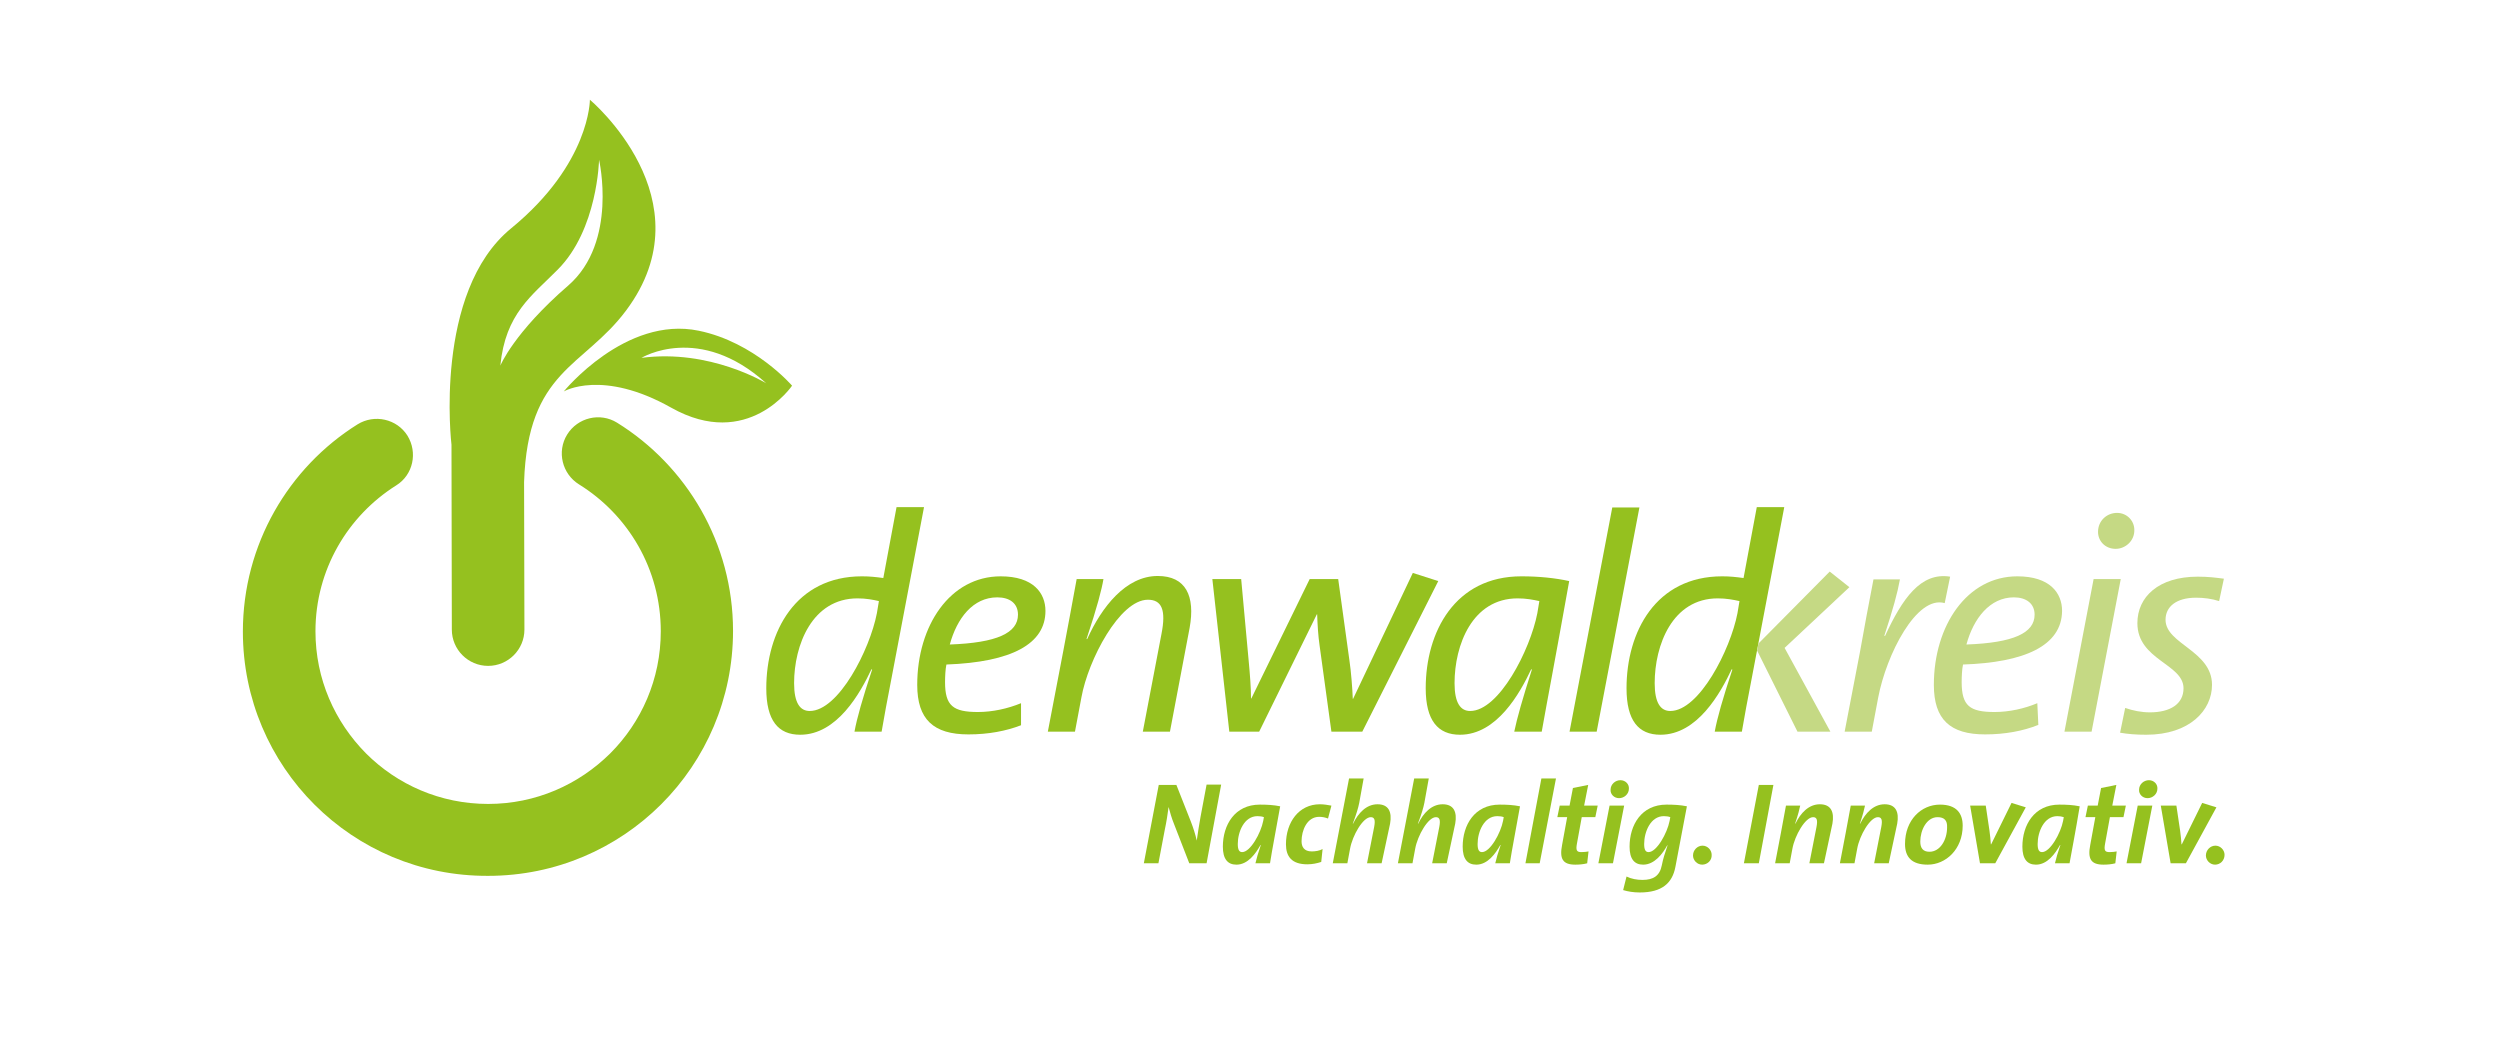 <?xml version="1.0" encoding="utf-8" standalone="no"?><!-- Generator: Adobe Illustrator 26.3.1, SVG Export Plug-In . SVG Version: 6.00 Build 0)  --><svg xmlns="http://www.w3.org/2000/svg" xmlns:xlink="http://www.w3.org/1999/xlink" id="Ebene_1" style="enable-background:new 0 0 737 311.8;" version="1.1" viewBox="0 0 737 311.8" x="0px" xml:space="preserve" y="0px">
<style type="text/css">
	.st0{fill:#95C11F;}
	.st1{fill:#C5D984;}
</style>
<path class="st0" d="M71.6,186.2c0-25.7,13.5-48.4,33.8-61.1c5-3.1,11.6-1.6,14.7,3.3c3.1,5,1.7,11.6-3.3,14.7  c-14.3,9-23.8,24.9-23.8,43c0,14.1,5.7,26.7,14.9,36c9.2,9.2,21.9,14.9,36,14.9c14.1,0,26.7-5.7,36-14.9c9.2-9.2,14.9-21.9,14.9-36  c0-18.3-9.6-34.3-24.1-43.3c-5-3.1-6.6-9.7-3.5-14.7c3.1-5,9.7-6.6,14.7-3.5c20.5,12.7,34.2,35.5,34.2,61.4  c0,39.9-32.3,72.2-72.2,72.2C103.9,258.4,71.6,226.1,71.6,186.2"/>
<path class="st0" d="M173.9,29.4c0,0,0.1,18.8-23.2,37.9c-23,18.8-17.6,63.8-17.6,63.8c0,6.8,0.1,54.5,0.1,54.5  c0,5.9,4.8,10.7,10.7,10.7c5.9,0,10.7-4.8,10.7-10.7l-0.1-43.5c1.1-33.1,17.5-33.7,30.1-50.6C209,58.8,173.9,29.4,173.9,29.4   M167.6,84.1c-16.2,14-20.1,23.7-20.1,23.7c1.5-15.4,9.3-20.6,16.9-28.3c11.8-11.8,12.2-32.4,12.2-32.4S182.2,71.3,167.6,84.1z"/>
<path class="st0" d="M206,97.5c-21.6-4.5-39.8,17.9-39.8,17.9s11.3-6.7,31.7,4.8c22.6,12.7,35.6-6.5,35.6-6.5S222.5,100.9,206,97.5   M189.1,105.5c0,0,17-10.4,36.8,7.5C225.9,113,209.3,102.8,189.1,105.5z"/>
<path class="st1" d="M573.3,177.8c-8.3-2.4-17.2,15.2-19.6,27.8l-1.9,10.1h-8l4.5-23.4c1.3-7.2,2.6-14.4,4-21.5h7.8  c-0.7,3.9-2,8.7-4.6,16.6l0.2,0.1c5.1-11,10.5-18.9,19.2-17.5L573.3,177.8"/>
<path class="st1" d="M578.7,195.9c-0.3,1.3-0.4,3.6-0.4,5.2c0,7,2.4,8.8,9.7,8.8c4.3,0,8.8-1,12.6-2.6l0.3,6.4  c-4.5,1.8-9.8,2.8-15.7,2.8c-10.3,0-15.1-4.4-15.1-14.6c0-17.5,9.8-32,24.6-32c9.6,0,13.2,4.9,13.2,10.2  C607.8,190.4,596.8,195.3,578.7,195.9 M593.7,176.1c-7.1,0-11.9,6.2-14,13.9c13.9-0.5,20.1-3.4,20.1-8.8  C599.8,177.9,597.3,176.1,593.7,176.1z"/>
<path class="st1" d="M616.6,215.7h-8l8.6-45h8L616.6,215.7 M623.7,161.8c-3.1,0-5.2-2.3-5.2-5c0-3.3,2.6-5.6,5.6-5.6  c3,0,5.1,2.4,5.1,5C629.3,159.4,626.6,161.8,623.7,161.8z"/>
<path class="st1" d="M654.2,177.2c-2.2-0.7-4.5-1-6.8-1c-5.9,0-9,2.7-9,6.5c0,7.2,13.7,9.1,13.7,19.2c0,7.5-6.6,14.7-19.4,14.7  c-3,0-5.4-0.2-7.7-0.6l1.5-7.3c2.3,0.8,4.8,1.3,7.3,1.3c5.9,0,9.9-2.4,9.9-7.1c0-7.2-13.6-8.3-13.6-19.2c0-7.7,6.2-13.7,17.8-13.7  c3.2,0,5.4,0.3,7.7,0.6L654.2,177.2"/>
<path class="st0" d="M262.9,199.5c-1.2,6.2-2.4,12.5-3,16.2h-8c0.7-3.9,2.4-9.9,5.2-18.3l-0.2-0.1c-3.3,7-10.1,19.3-21,19.3  c-6.5,0-10-4.2-10-13.7c0-16.6,8.6-33,28.2-33c2.3,0,4.1,0.2,6.3,0.5l3.9-20.9h8.1L262.9,199.5 M252.8,176.4  c-13.4,0-18.7,13.8-18.7,25c0,5.9,1.8,8.2,4.6,8.2c8.5,0,17.7-18,19.8-28.8l0.6-3.6C257.4,176.8,255.3,176.4,252.8,176.4z"/>
<path class="st0" d="M279,195.9c-0.3,1.4-0.4,3.6-0.4,5.2c0,7,2.4,8.8,9.7,8.8c4.3,0,8.8-1,12.7-2.6v6.5c-4.4,1.7-9.6,2.7-15.5,2.7  c-10.3,0-15.1-4.4-15.1-14.6c0-17.5,9.7-32,24.6-32c9.6,0,13.2,4.9,13.2,10.2C308.2,189.8,298.3,195.2,279,195.9 M294,176.1  c-7.2,0-11.9,6.2-14,13.9c13.9-0.5,20.1-3.4,20.1-8.8C300.1,177.9,297.7,176.1,294,176.1z"/>
<path class="st0" d="M344.9,215.7h-8l5.5-28.8c1.4-7.1,0.1-10.1-4-10.1c-8.3,0-17.6,17.7-19.6,28.8l-1.9,10.1h-8l4.5-23.5  c1.2-6.4,2.8-14.8,4-21.5h7.9c-0.5,3-1.8,8.1-5,17.7h0.2c4.3-9.5,11.4-18.6,20.8-18.6c8.3,0,11.1,5.9,9.4,15.3L344.9,215.7"/>
<path class="st0" d="M401.6,215.7h-9.1l-3.5-25.5c-0.4-2.8-0.6-5.9-0.7-9.1h-0.1l-17,34.6h-8.8l-5-45h8.5l2.2,24  c0.4,4.2,0.7,8.2,0.7,11.2h0.1l17.2-35.2h8.4l3.3,23.9c0.5,3.3,0.9,8.5,1,11.4h0.1l17.6-37.1l7.5,2.4L401.6,215.7"/>
<path class="st0" d="M454.5,215.7h-8.1c0.8-3.9,2.5-9.9,5.2-18.3l-0.2-0.1c-3.3,7-10.1,19.3-21,19.3c-6.5,0-10.1-4.2-10.1-13.7  c0-16.6,8.6-33,28.2-33c5.2,0,10,0.5,14.1,1.4C458.1,196.5,456.4,205,454.5,215.7 M447.4,176.4c-13.4,0-18.6,13.8-18.6,25  c0,5.9,1.8,8.2,4.6,8.2c8.5,0,17.7-18,19.8-28.8l0.6-3.6C452,176.8,449.9,176.4,447.4,176.4z"/>
<polyline class="st0" points="470.7,215.7 462.7,215.7 475.3,149.6 483.3,149.6 470.7,215.7 "/>
<path class="st0" d="M516.5,199.5c-1.2,6.2-2.4,12.5-3,16.2h-8c0.7-3.9,2.4-9.9,5.2-18.3l-0.2-0.1c-3.3,7-10.1,19.3-21,19.3  c-6.5,0-10-4.2-10-13.7c0-16.6,8.6-33,28.2-33c2.3,0,4.1,0.2,6.3,0.5l3.9-20.9h8.1L516.5,199.5 M506.4,176.4  c-13.4,0-18.6,13.8-18.6,25c0,5.9,1.8,8.2,4.6,8.2c8.5,0,17.7-18,19.8-28.8l0.6-3.6C511,176.8,508.9,176.4,506.4,176.4z"/>
<polyline class="st1" points="545.2,173.1 539.4,168.5 518.4,189.7 518,191.8 529.9,215.7 539.6,215.7 526.1,191 545.2,173.1 "/>
<path class="st0" d="M355.7,254.5h-5.1l-4.5-11.6c-0.7-1.7-1.2-3.5-1.6-5c-0.3,2.2-0.6,4.3-1.1,6.6l-1.9,10h-4.3l4.4-23.1h5.2  l4.3,10.9c0.7,1.8,1.3,3.7,1.7,5.5c0.3-2.1,0.7-4.7,1.1-6.9l1.8-9.6h4.3L355.7,254.5"/>
<path class="st0" d="M374.4,254.5h-4.3c0.3-1.3,0.8-3.1,1.6-5.4h-0.1c-1.4,2.5-3.7,5.8-7.1,5.8c-2.6,0-4-1.7-4-5.3  c0-6.4,3.5-12.4,10.9-12.4c2.1,0,4.1,0.1,6,0.5C376,245.6,375.1,250,374.4,254.5 M370.7,240.6c-3.9,0-5.8,4.6-5.8,8.2  c0,1.7,0.4,2.4,1.3,2.4c2.4,0,5.5-5.6,6.2-9.2l0.2-1.1C372.1,240.7,371.4,240.6,370.7,240.6z"/>
<path class="st0" d="M391.5,241.3c-0.8-0.3-1.6-0.5-2.6-0.5c-3.6,0-5.2,4-5.2,7.2c0,1.6,0.7,3,3,3c1.1,0,2.3-0.2,3.2-0.7l-0.4,3.8  c-1.2,0.4-2.6,0.7-4.1,0.7c-4.6,0-6.3-2.3-6.3-5.9c0-6.5,3.8-11.8,10-11.8c1.2,0,2.3,0.2,3.4,0.4L391.5,241.3"/>
<path class="st0" d="M407.3,254.5H403l2.1-10.7c0.4-2.1,0.1-2.9-1-2.9c-2.3,0-5.4,5.4-6.1,9.3l-0.8,4.3h-4.3l4.8-25h4.3l-1.3,7.2  c-0.3,1.5-0.8,3.2-1.9,6.1l0.1,0c1.5-3.1,3.9-5.7,7.2-5.7c3.3,0,4.3,2.3,3.7,5.7L407.3,254.5"/>
<path class="st0" d="M426.5,254.5h-4.3l2.1-10.7c0.4-2.1,0.1-2.9-1-2.9c-2.3,0-5.4,5.4-6.1,9.3l-0.8,4.3h-4.3l4.8-25h4.3l-1.3,7.2  c-0.3,1.5-0.8,3.2-1.9,6.1l0.1,0c1.5-3.1,3.9-5.7,7.2-5.7c3.3,0,4.3,2.3,3.7,5.7L426.5,254.5"/>
<path class="st0" d="M445.1,254.5h-4.3c0.3-1.3,0.8-3.1,1.6-5.4h-0.1c-1.4,2.5-3.7,5.8-7.1,5.8c-2.6,0-4-1.7-4-5.3  c0-6.4,3.5-12.4,10.9-12.4c2.1,0,4.1,0.1,6,0.5C446.7,245.6,445.8,250,445.1,254.5 M441.4,240.6c-3.9,0-5.8,4.6-5.8,8.2  c0,1.7,0.4,2.4,1.3,2.4c2.4,0,5.5-5.6,6.2-9.2l0.2-1.1C442.8,240.7,442.2,240.6,441.4,240.6z"/>
<polyline class="st0" points="453.9,254.5 449.7,254.5 454.4,229.5 458.7,229.5 453.9,254.5 "/>
<path class="st0" d="M470.3,240.9h-4l-1.4,7.7c-0.4,2.1-0.1,2.6,1.3,2.6c0.9,0,1.5-0.1,2.1-0.2l-0.4,3.5c-1.1,0.3-2.4,0.4-3.5,0.4  c-3.7,0-4.7-1.7-3.9-5.8l1.5-8.2h-2.9l0.7-3.4h2.9l1-5.2l4.5-0.9l-1.2,6.1h4L470.3,240.9"/>
<path class="st0" d="M475.5,254.5h-4.3l3.3-17h4.3L475.5,254.5 M477.3,235.3c-1.5,0-2.6-1.2-2.5-2.5c0-1.6,1.4-2.8,2.9-2.8  c1.5,0,2.6,1.2,2.5,2.5C480.2,234.1,478.8,235.3,477.3,235.3z"/>
<path class="st0" d="M493.9,255.6c-0.9,4.7-3.9,7.5-10.5,7.5c-1.9,0-3.6-0.3-4.9-0.7l1-4c1.4,0.7,3.1,1,4.7,1c3.2,0,5.1-1.2,5.7-4.3  c0.4-2,0.8-3.2,1.7-5.9l-0.1,0c-1.3,2.4-3.7,5.7-7.1,5.7c-2.6,0-4-1.7-4-5.3c0-6.4,3.5-12.4,10.9-12.4c2.1,0,4.1,0.1,6,0.5  L493.9,255.6 M490.5,240.6c-3.9,0-5.8,4.6-5.8,8.2c0,1.7,0.4,2.4,1.3,2.4c2.4,0,5.5-5.6,6.2-9.2l0.2-1.1  C491.9,240.7,491.3,240.6,490.5,240.6z"/>
<path class="st0" d="M501.8,254.9c-1.5,0-2.7-1.3-2.7-2.7c0-1.6,1.3-2.9,2.8-2.9c1.5,0,2.7,1.3,2.7,2.7  C504.7,253.7,503.3,254.9,501.8,254.9"/>
<polyline class="st0" points="518.5,254.5 514.1,254.5 518.5,231.4 522.8,231.4 518.5,254.5 "/>
<path class="st0" d="M537.7,254.5h-4.3l2.1-10.7c0.4-2.1,0.1-2.9-1-2.9c-2.3,0-5.4,5.4-6.1,9.3l-0.8,4.3h-4.3l1.7-8.9  c0.5-2.7,1.1-5.8,1.5-8.1h4.2c-0.2,1-0.6,2.6-1.5,5.3l0.1,0c1.5-3.1,3.9-5.7,7.2-5.7c3.3,0,4.3,2.3,3.7,5.7L537.7,254.5"/>
<path class="st0" d="M556.8,254.5h-4.3l2.1-10.7c0.4-2.1,0.1-2.9-1-2.9c-2.3,0-5.4,5.4-6.1,9.3l-0.8,4.3h-4.3l1.7-8.9  c0.5-2.7,1.1-5.8,1.5-8.1h4.2c-0.2,1-0.6,2.6-1.5,5.3l0.1,0c1.5-3.1,3.9-5.7,7.2-5.7c3.3,0,4.3,2.3,3.7,5.7L556.8,254.5"/>
<path class="st0" d="M568.3,254.9c-4.8,0-6.7-2.3-6.7-6.1c0-7.1,4.8-11.6,10.3-11.6c4.9,0,6.7,2.6,6.7,6.2  C578.6,250.4,573.6,254.9,568.3,254.9 M571.2,240.9c-3.2,0-5.1,3.8-5.1,7.2c0,1.9,0.8,3,2.7,3c3.1,0,5.2-3.4,5.2-7.2  C574.1,241.9,573.2,240.9,571.2,240.9z"/>
<path class="st0" d="M588.2,254.5h-4.5l-2.9-17h4.6l1.1,7.4c0.2,1.3,0.3,2.7,0.4,4h0.1l6-12.2l4.2,1.3L588.2,254.5"/>
<path class="st0" d="M610.1,254.5h-4.3c0.3-1.3,0.8-3.1,1.6-5.4h-0.1c-1.4,2.5-3.7,5.8-7.1,5.8c-2.6,0-4-1.7-4-5.3  c0-6.4,3.5-12.4,10.9-12.4c2.1,0,4.1,0.1,6,0.5C611.8,245.6,610.9,250,610.1,254.5 M606.5,240.6c-3.9,0-5.8,4.6-5.8,8.2  c0,1.7,0.4,2.4,1.3,2.4c2.4,0,5.5-5.6,6.2-9.2l0.2-1.1C607.8,240.7,607.2,240.6,606.5,240.6z"/>
<path class="st0" d="M626,240.9h-4l-1.4,7.7c-0.4,2.1-0.1,2.6,1.3,2.6c0.9,0,1.5-0.1,2.1-0.2l-0.4,3.5c-1.1,0.3-2.4,0.4-3.5,0.4  c-3.7,0-4.7-1.7-3.9-5.8l1.5-8.2h-2.9l0.7-3.4h2.9l1-5.2l4.5-0.9l-1.2,6.1h4L626,240.9"/>
<path class="st0" d="M631.2,254.5h-4.3l3.3-17h4.3L631.2,254.5 M633.1,235.3c-1.5,0-2.6-1.2-2.5-2.5c0-1.6,1.4-2.8,2.9-2.8  c1.5,0,2.6,1.2,2.5,2.5C636,234.1,634.6,235.3,633.1,235.3z"/>
<path class="st0" d="M644.4,254.5h-4.5l-2.9-17h4.6l1.1,7.4c0.2,1.3,0.3,2.7,0.4,4h0.1l6-12.2l4.2,1.3L644.4,254.5"/>
<path class="st0" d="M653,254.9c-1.5,0-2.7-1.3-2.7-2.7c0-1.6,1.3-2.9,2.8-2.9c1.5,0,2.7,1.3,2.7,2.7  C655.8,253.7,654.5,254.9,653,254.9"/>
</svg>